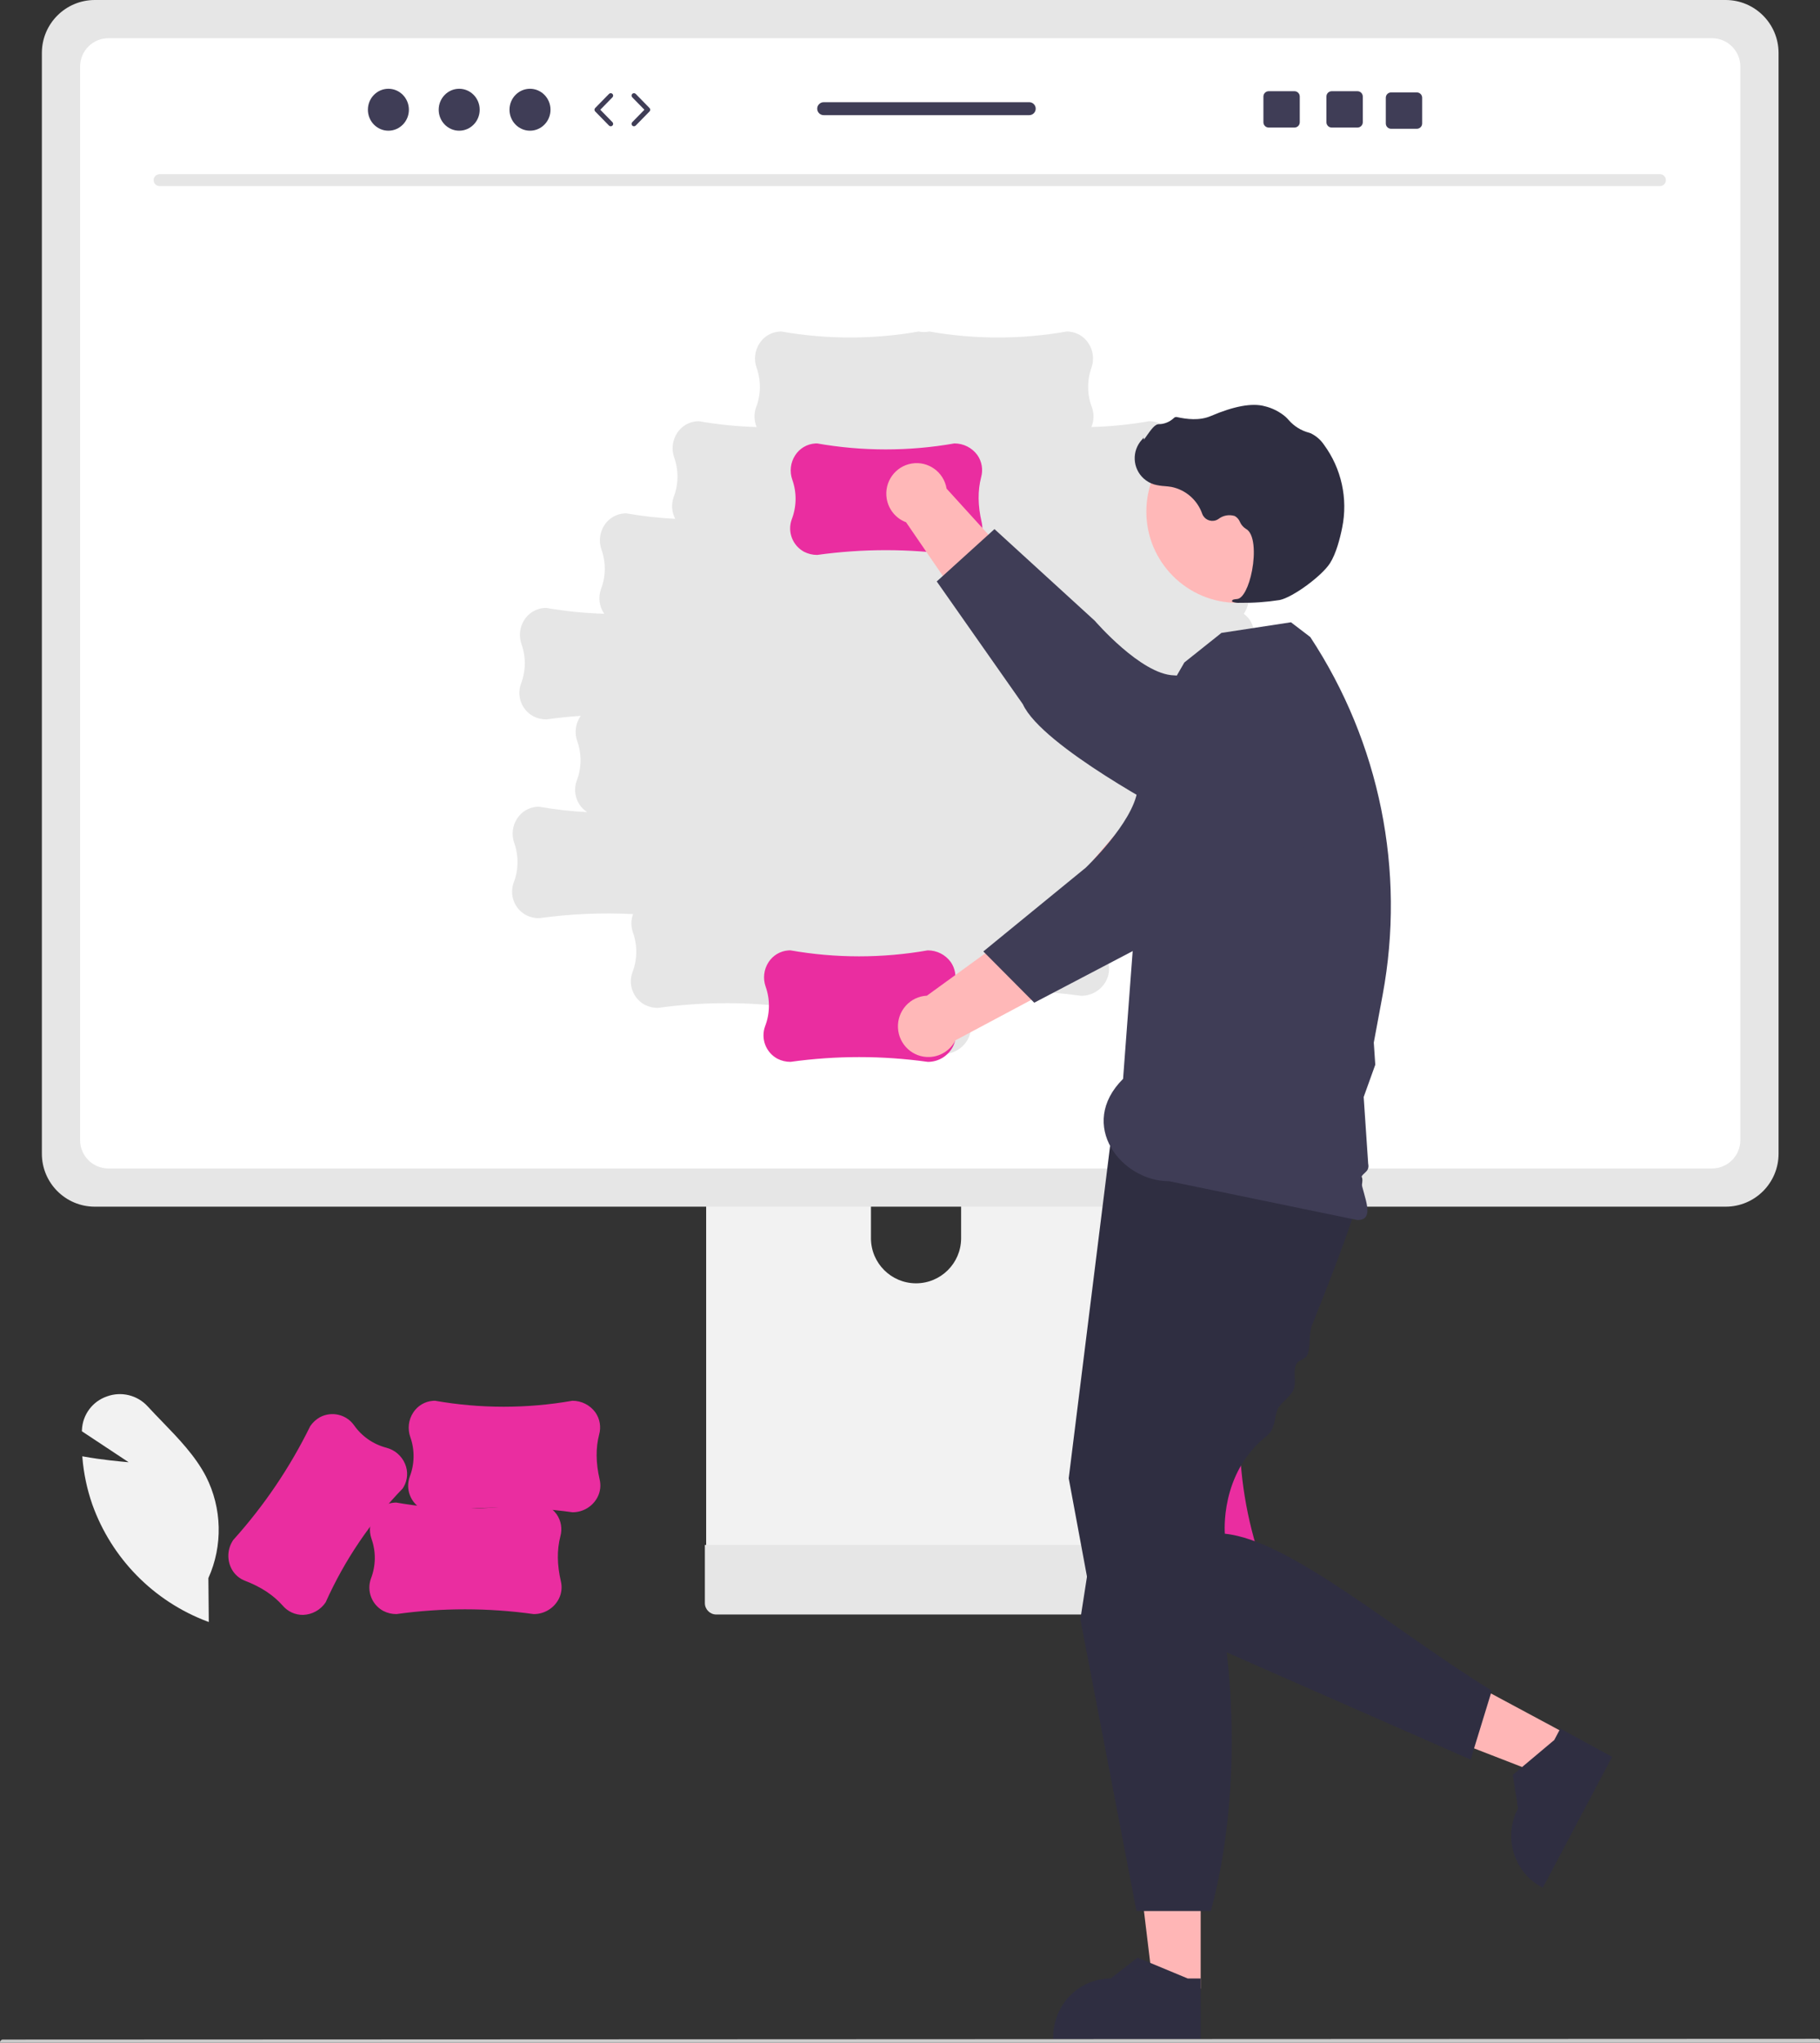 <svg width="499" height="560" viewBox="0 0 499 560" fill="none" xmlns="http://www.w3.org/2000/svg">
<rect x="0" y="0" width="499" height="560" fill="#333333" stroke="none"/>
<g clip-path="url(#clip0_192_186)">
<path d="M57.248 444.668L56.814 444.507C42.1 438.956 30.572 427.212 25.293 412.396C23.862 408.278 22.956 403.996 22.595 399.652L22.56 399.238L22.969 399.311C27.855 400.188 32.985 400.673 35.271 400.862L22.448 392.376L22.471 391.935C22.671 387.792 25.371 384.187 29.29 382.831C33.246 381.369 37.694 382.462 40.523 385.591C41.797 386.975 43.145 388.368 44.448 389.716C48.927 394.345 53.558 399.133 56.486 404.784C60.89 413.492 61.129 423.722 57.136 432.626L57.248 444.668Z" fill="#F2F2F2"/>
<path d="M316.694 436.445L316.689 436.399C316.122 423.811 313.813 411.363 309.828 399.41L309.824 399.39C309.591 398.163 309.659 396.897 310.021 395.701C311.134 392.273 314.586 390.175 318.14 390.765C321.812 391.455 325.609 390.807 328.844 388.937C330.898 387.745 333.391 387.58 335.584 388.491C337.653 389.334 339.2 391.107 339.756 393.271C339.8 393.441 339.838 393.613 339.87 393.788C339.987 406.434 342.309 418.964 346.733 430.812L346.736 430.827C347.199 433.274 346.46 435.794 344.751 437.604C343.239 439.138 341.122 439.916 338.977 439.725C335.126 439.463 331.166 440.244 326.871 442.115C325.37 442.783 323.683 442.901 322.104 442.449C319.311 441.631 317.218 439.308 316.694 436.445Z" fill="#EA2DA0"/>
<path d="M193.614 263.532V428.83H309.39V263.532C309.394 261.091 307.806 258.934 305.475 258.213C304.939 258.036 304.379 257.949 303.815 257.955H199.205C196.123 257.949 193.619 260.444 193.614 263.526V263.532ZM238.796 320.329C238.859 313.501 244.443 308.018 251.269 308.081C258.006 308.143 263.453 313.59 263.515 320.329V339.508C263.482 346.336 257.923 351.844 251.097 351.812C244.317 351.78 238.828 346.29 238.796 339.508V320.329Z" fill="#F2F2F2"/>
<path d="M193.259 423.543V439.483C193.264 441.202 194.651 442.596 196.369 442.61H306.635C308.355 442.601 309.745 441.204 309.745 439.483V423.543H193.259Z" fill="#E6E6E6"/>
<path d="M11.48 14.489V316.3C11.487 324.308 17.976 330.799 25.983 330.805H473.137C481.144 330.799 487.633 324.308 487.639 316.3V14.489C487.62 6.489 481.136 0.01 473.137 0H25.983C17.984 0.01 11.499 6.489 11.48 14.489Z" fill="#E6E6E6"/>
<path d="M469.407 10.476H29.713C25.43 10.485 21.963 13.961 21.962 18.245V312.577C21.97 316.855 25.436 320.322 29.713 320.329H469.407C473.685 320.322 477.15 316.855 477.158 312.577V18.245C477.157 13.961 473.69 10.485 469.407 10.476ZM358.493 219.586C357.179 222.183 354.513 223.817 351.603 223.81L351.557 223.807C347.342 223.22 343.111 222.832 338.865 222.645C339.524 223.117 340.104 223.691 340.584 224.345C341.816 226.112 342.195 228.336 341.616 230.411C340.656 234.149 340.701 238.186 341.756 242.752C342.139 244.349 341.948 246.031 341.216 247.501C339.901 250.098 337.236 251.732 334.326 251.725L334.28 251.722C324.214 250.32 314.022 250.048 303.895 250.913C303.855 251.168 303.805 251.424 303.739 251.679C302.779 255.418 302.824 259.455 303.88 264.021C304.262 265.618 304.071 267.299 303.339 268.77C302.025 271.367 299.359 273.001 296.449 272.994L296.403 272.991C286.065 271.551 275.596 271.305 265.201 272.256C265.123 274.852 265.392 277.448 266.003 279.972C266.386 281.57 266.194 283.251 265.462 284.721C264.148 287.318 261.483 288.953 258.573 288.946L258.527 288.942C246.05 287.204 233.392 287.204 220.915 288.942H220.895C219.645 288.947 218.414 288.65 217.304 288.076C214.138 286.356 212.705 282.579 213.934 279.191C214.311 278.124 214.591 277.026 214.771 275.909C203.336 274.591 191.781 274.727 180.38 276.314H180.36C179.111 276.319 177.879 276.022 176.769 275.448C173.603 273.728 172.17 269.95 173.399 266.563C174.747 263.078 174.802 259.225 173.555 255.703C172.967 254.051 172.967 252.247 173.554 250.596C164.96 250.158 156.343 250.535 147.82 251.722H147.799C146.55 251.727 145.318 251.43 144.209 250.856C141.043 249.136 139.61 245.359 140.838 241.971C142.187 238.486 142.242 234.633 140.994 231.111C140.197 228.873 140.49 226.391 141.785 224.4C142.991 222.52 145.016 221.322 147.245 221.17C147.42 221.158 147.596 221.152 147.773 221.152C152.14 221.915 156.55 222.414 160.977 222.644C158.152 220.787 156.969 217.236 158.115 214.056C159.464 210.571 159.519 206.718 158.271 203.196C157.474 200.958 157.767 198.476 159.062 196.485C159.118 196.399 159.184 196.323 159.243 196.241C156.092 196.458 152.949 196.785 149.813 197.221H149.793C148.544 197.226 147.312 196.929 146.202 196.355C143.036 194.635 141.603 190.858 142.832 187.47C144.18 183.985 144.235 180.132 142.988 176.61C142.191 174.372 142.483 171.89 143.779 169.899C144.985 168.019 147.01 166.821 149.238 166.669C149.413 166.657 149.589 166.651 149.767 166.651C155.018 167.57 160.329 168.105 165.658 168.251C164.298 166.291 163.964 163.797 164.76 161.548C166.109 158.063 166.164 154.211 164.916 150.689C164.119 148.451 164.412 145.969 165.707 143.978C166.913 142.098 168.938 140.9 171.167 140.747C171.342 140.736 171.518 140.73 171.696 140.73C176.139 141.507 180.626 142.009 185.132 142.234C184.164 140.401 184.006 138.247 184.696 136.292C186.044 132.807 186.099 128.954 184.851 125.432C184.054 123.194 184.347 120.713 185.642 118.722C186.849 116.841 188.873 115.643 191.102 115.491C191.277 115.479 191.453 115.473 191.631 115.473C196.859 116.388 202.147 116.922 207.454 117.071C206.731 115.364 206.672 113.448 207.289 111.7C208.637 108.215 208.692 104.362 207.444 100.84C206.647 98.602 206.94 96.121 208.235 94.13C209.442 92.249 211.466 91.051 213.695 90.899C213.87 90.887 214.046 90.881 214.224 90.881C226.677 93.073 239.417 93.075 251.871 90.886H251.886C252.847 91.084 253.839 91.084 254.8 90.886H254.815C267.269 93.075 280.009 93.073 292.462 90.881C292.64 90.881 292.816 90.887 292.991 90.899C295.22 91.051 297.244 92.249 298.451 94.13C299.746 96.121 300.039 98.602 299.242 100.84C297.994 104.362 298.049 108.215 299.397 111.7C300.014 113.448 299.955 115.364 299.232 117.071C304.539 116.922 309.827 116.388 315.055 115.473C315.233 115.473 315.409 115.479 315.584 115.491C317.813 115.643 319.837 116.841 321.044 118.722C322.339 120.713 322.632 123.194 321.835 125.432C320.587 128.954 320.642 132.807 321.991 136.292C322.68 138.247 322.522 140.401 321.554 142.234C326.06 142.009 330.547 141.507 334.99 140.73C335.168 140.73 335.344 140.736 335.519 140.747C337.748 140.9 339.773 142.098 340.979 143.978C342.274 145.969 342.567 148.451 341.77 150.689C340.522 154.211 340.577 158.063 341.926 161.548C342.724 163.803 342.386 166.303 341.019 168.265C341.612 168.713 342.137 169.245 342.577 169.845C343.81 171.611 344.188 173.835 343.61 175.91C342.649 179.648 342.695 183.685 343.75 188.251C344.132 189.848 343.941 191.53 343.209 193C342.941 193.523 342.615 194.015 342.237 194.465C345.348 194.192 348.451 193.784 351.546 193.241H351.561C354.051 193.233 356.394 194.419 357.861 196.43C359.093 198.196 359.472 200.421 358.893 202.496C357.933 206.234 357.978 210.271 359.033 214.837C359.416 216.434 359.225 218.115 358.493 219.586Z" fill="white"/>
<path d="M455.145 51.021H43.726C42.822 51.002 42.106 50.253 42.126 49.349C42.145 48.473 42.85 47.768 43.726 47.748H455.145C456.049 47.768 456.765 48.517 456.746 49.421C456.726 50.297 456.021 51.002 455.145 51.021Z" fill="#E6E6E6"/>
<path d="M254.406 291.105L254.36 291.102C241.883 289.363 229.225 289.363 216.748 291.102H216.728C215.479 291.107 214.247 290.81 213.138 290.236C209.971 288.516 208.539 284.739 209.767 281.351C211.115 277.866 211.171 274.013 209.923 270.491C209.126 268.253 209.418 265.771 210.714 263.78C211.92 261.9 213.945 260.702 216.173 260.55C216.349 260.538 216.524 260.532 216.702 260.532C229.155 262.724 241.895 262.726 254.349 260.537H254.365C256.854 260.528 259.197 261.714 260.664 263.725C261.896 265.492 262.275 267.716 261.696 269.791C260.736 273.529 260.781 277.566 261.836 282.132C262.219 283.729 262.028 285.411 261.296 286.881C259.982 289.478 257.316 291.112 254.406 291.105Z" fill="#EA2DA0"/>
<path d="M261.716 152.134L261.669 152.131C249.192 150.392 236.535 150.392 224.058 152.131H224.037C222.788 152.135 221.557 151.838 220.447 151.264C217.281 149.544 215.848 145.767 217.076 142.379C218.425 138.894 218.48 135.041 217.232 131.519C216.435 129.281 216.728 126.8 218.023 124.809C219.229 122.928 221.254 121.73 223.483 121.578C223.658 121.566 223.834 121.56 224.012 121.56C236.465 123.752 249.205 123.754 261.658 121.565H261.674C264.163 121.556 266.506 122.742 267.973 124.754C269.206 126.52 269.584 128.745 269.006 130.819C268.045 134.558 268.091 138.595 269.146 143.16C269.529 144.758 269.337 146.439 268.605 147.909C267.291 150.506 264.626 152.141 261.716 152.134Z" fill="#EA2DA0"/>
<path d="M334.519 228.503L319.966 216.353C309.052 222.124 292.446 245.165 292.446 245.165L254.136 272.962C249.535 273.183 245.983 277.125 246.202 281.767C246.421 286.409 250.329 289.992 254.929 289.771C257.915 289.628 260.596 287.883 261.958 285.198L314.01 257.448L334.519 228.503Z" fill="#FFB8B8"/>
<path d="M359.367 182.82C367.798 189.986 368.845 202.653 361.704 211.113C360.904 212.061 360.018 212.933 359.057 213.716L349.767 221.294C349.767 221.294 326.594 254.767 314.533 258.65L283.567 274.883L269.604 260.835L297.668 237.886C297.668 237.886 310.576 225.635 311.869 216.668C312.66 211.175 321.924 196.215 331.209 185.119C338.335 176.683 350.928 175.642 359.334 182.793L359.367 182.82Z" fill="#3F3D56"/>
<path d="M329.195 545.182L316.217 545.181L310.043 494.102L329.198 494.103L329.195 545.182Z" fill="#FFB6B6"/>
<path d="M329.197 559.016L288.759 559.014V558.492C288.76 549.604 295.806 542.399 304.499 542.398L311.886 536.668L325.668 542.399L329.198 542.399L329.197 559.016Z" fill="#2F2E41"/>
<path d="M429.23 475.229L423.078 486.652L376.021 468.396L385.101 451.535L429.23 475.229Z" fill="#FFB6B6"/>
<path d="M442 481.635L423.002 517.513L422.555 517.269C414.96 513.122 412.113 503.509 416.196 495.796L416.196 495.795L414.77 486.569L426.141 477.014L427.8 473.882L442 481.635Z" fill="#2F2E41"/>
<path d="M304.616 312.128L293.016 405.266L298.816 436.492L403.211 482.396L409.011 463.477C382.326 447.088 353.8 422.285 335.826 420.462C335.826 420.462 334.336 403.933 347.212 393.733C349.81 391.675 349.242 388.89 350.292 386.367C351.015 384.631 353.889 382.824 354.625 381.043C355.579 378.735 354.398 376.442 355.358 374.098C355.897 372.779 357.941 372.696 358.477 371.377C359.391 369.126 358.793 365.642 359.684 363.418C361.587 358.666 363.417 354.02 365.088 349.664C370.289 336.105 373.95 325.363 373.487 323.043C372.037 315.767 304.616 312.128 304.616 312.128Z" fill="#2F2E41"/>
<path d="M302.303 404.711L296.208 443.908L311.591 523.899H331.977C339.302 497.021 339.679 461.696 332.705 431.809L302.303 404.711Z" fill="#2F2E41"/>
<path d="M315.262 197.994L324.726 181.608L334.887 173.508L353.949 170.594L359.245 174.64C378.304 203.586 385.412 238.714 379.091 272.73L377.604 280.737L376.659 285.82L377.068 291.895L373.887 300.739L374.325 307.216L374.559 310.675L374.793 314.146L375.12 318.992C375.707 321.758 372.755 321.393 373.173 323.831C373.906 328.112 377.193 334.456 372.199 334.476L320.582 323.831C307.469 323.885 295.26 308.347 307.921 295.766L315.262 197.994Z" fill="#3F3D56"/>
<path d="M339.308 165.273C353.119 165.273 364.316 154.076 364.316 140.265C364.316 126.453 353.119 115.257 339.308 115.257C325.496 115.257 314.3 126.453 314.3 140.265C314.3 154.076 325.496 165.273 339.308 165.273Z" fill="#FFB8B8"/>
<path d="M339.948 165.256C343.601 165.314 347.252 165.058 350.862 164.493C354.44 163.765 362.444 157.897 364.675 154.365C366.333 151.741 367.393 147.644 367.99 144.668C369.618 136.707 367.795 128.428 362.974 121.887C362.058 120.535 360.794 119.455 359.315 118.762C359.184 118.711 359.049 118.665 358.912 118.626C356.757 118.059 354.821 116.86 353.351 115.183C353.066 114.844 352.757 114.526 352.427 114.231C350.766 112.829 348.797 111.84 346.681 111.345C343.266 110.43 338.323 111.338 331.991 114.046C328.81 115.406 325.33 114.914 322.654 114.333C322.348 114.274 322.034 114.381 321.829 114.615C320.69 115.685 319.189 116.284 317.627 116.291C316.67 116.333 315.667 117.659 314.453 119.387C314.178 119.78 313.857 120.237 313.625 120.516L313.594 119.981L313.053 120.578C310.269 123.648 310.5 128.396 313.568 131.181C314.393 131.93 315.374 132.486 316.44 132.808C317.402 133.064 318.388 133.221 319.383 133.277C319.985 133.331 320.608 133.387 321.205 133.491C325.103 134.29 328.294 137.079 329.61 140.835C330.162 142.374 331.855 143.174 333.393 142.623C333.635 142.536 333.864 142.418 334.075 142.272C335.337 141.289 337.001 140.986 338.529 141.461C339.179 141.823 339.685 142.398 339.963 143.089C340.3 143.859 340.858 144.511 341.567 144.961C343.992 146.212 344.159 151.753 343.288 156.372C342.449 160.825 340.789 164.046 339.253 164.205C338.07 164.327 337.935 164.411 337.85 164.621L337.773 164.808L337.906 164.983C338.559 165.22 339.256 165.313 339.948 165.256Z" fill="#2F2E41"/>
<path d="M312.575 208.904L322.813 192.987C315.872 182.782 291.304 168.91 291.304 168.91L259.532 133.96C258.778 129.401 254.492 126.319 249.958 127.077C245.425 127.835 242.36 132.145 243.114 136.705C243.603 139.664 245.629 142.133 248.425 143.178L281.753 191.828L312.575 208.904Z" fill="#FFB8B8"/>
<path d="M360.957 228.632C354.845 237.895 342.419 240.424 333.202 234.282C332.169 233.593 331.202 232.81 330.313 231.942L321.719 223.549C321.719 223.549 285.696 204.645 280.438 193.05L256.834 159.402L272.661 145.054L300.169 170.186C300.169 170.186 312.835 184.905 321.87 185.146C327.403 185.293 343.308 192.795 355.387 200.771C364.577 206.902 367.081 219.36 360.981 228.596L360.957 228.632Z" fill="#3F3D56"/>
<path d="M146.349 442.494L146.303 442.491C133.826 440.752 121.168 440.752 108.691 442.491H108.671C107.422 442.496 106.19 442.198 105.08 441.624C101.914 439.904 100.481 436.127 101.71 432.739C103.058 429.254 103.113 425.402 101.865 421.879C101.069 419.642 101.361 417.16 102.657 415.169C103.863 413.289 105.888 412.091 108.116 411.938C108.291 411.927 108.467 411.92 108.645 411.92C121.098 414.113 133.838 414.114 146.292 411.925H146.307C148.797 411.917 151.139 413.102 152.606 415.114C153.839 416.88 154.218 419.105 153.639 421.179C152.678 424.918 152.724 428.955 153.779 433.521C154.162 435.118 153.97 436.799 153.238 438.27C151.924 440.867 149.259 442.501 146.349 442.494Z" fill="#EA2DA0"/>
<path d="M156.98 414.58L156.934 414.576C144.457 412.838 131.8 412.838 119.323 414.576H119.302C118.053 414.581 116.821 414.284 115.712 413.71C112.546 411.99 111.113 408.213 112.341 404.825C113.689 401.34 113.745 397.487 112.497 393.965C111.7 391.727 111.993 389.245 113.288 387.254C114.494 385.374 116.519 384.176 118.748 384.024C118.923 384.012 119.099 384.006 119.276 384.006C131.73 386.198 144.47 386.2 156.923 384.011H156.939C159.428 384.002 161.771 385.188 163.238 387.2C164.47 388.966 164.849 391.19 164.27 393.265C163.31 397.003 163.355 401.04 164.411 405.606C164.793 407.204 164.602 408.885 163.87 410.355C162.556 412.952 159.89 414.587 156.98 414.58Z" fill="#EA2DA0"/>
<path d="M63.942 422.189L63.97 422.153C72.401 412.79 79.494 402.304 85.045 390.993L85.056 390.976C85.752 389.939 86.689 389.085 87.786 388.487C90.984 386.828 94.915 387.757 97.032 390.673C99.163 393.743 102.322 395.947 105.938 396.887C108.237 397.481 110.129 399.114 111.051 401.303C111.933 403.356 111.79 405.704 110.668 407.636C110.579 407.788 110.486 407.937 110.386 408.084C101.593 417.172 94.453 427.726 89.288 439.27L89.279 439.283C87.891 441.35 85.597 442.627 83.109 442.715C80.956 442.746 78.901 441.813 77.508 440.172C74.95 437.281 71.582 435.057 67.209 433.373C65.672 432.795 64.387 431.694 63.58 430.264C62.166 427.72 62.306 424.596 63.942 422.189Z" fill="#EA2DA0"/>
<path d="M498.333 560.508L0.787 560.712C0.35 560.71 -0.002 560.353 1.10584e-05 559.916C0.002 559.482 0.353 559.131 0.787 559.129L498.333 558.925C498.77 558.927 499.122 559.283 499.12 559.72C499.118 560.154 498.766 560.505 498.333 560.508Z" fill="#CACACA"/>
<path d="M106.487 35.83C109.591 35.83 112.107 33.257 112.107 30.084C112.107 26.91 109.591 24.338 106.487 24.338C103.384 24.338 100.868 26.91 100.868 30.084C100.868 33.257 103.384 35.83 106.487 35.83Z" fill="#3F3D56"/>
<path d="M125.9 35.83C129.003 35.83 131.519 33.257 131.519 30.084C131.519 26.91 129.003 24.338 125.9 24.338C122.796 24.338 120.281 26.91 120.281 30.084C120.281 33.257 122.796 35.83 125.9 35.83Z" fill="#3F3D56"/>
<path d="M145.313 35.83C148.416 35.83 150.932 33.257 150.932 30.084C150.932 26.91 148.416 24.338 145.313 24.338C142.209 24.338 139.693 26.91 139.693 30.084C139.693 33.257 142.209 35.83 145.313 35.83Z" fill="#3F3D56"/>
<path d="M167.448 34.625C167.275 34.625 167.103 34.559 166.973 34.425L163.181 30.549C162.929 30.29 162.929 29.877 163.181 29.619L166.973 25.743C167.23 25.48 167.651 25.476 167.913 25.732C168.175 25.989 168.18 26.41 167.923 26.672L164.586 30.084L167.923 33.496C168.18 33.758 168.175 34.179 167.913 34.436C167.783 34.562 167.616 34.625 167.448 34.625Z" fill="#3F3D56"/>
<path d="M173.82 34.625C173.652 34.625 173.484 34.562 173.355 34.436C173.092 34.179 173.088 33.759 173.345 33.496L176.681 30.084L173.345 26.672C173.088 26.41 173.092 25.989 173.355 25.732C173.617 25.475 174.038 25.48 174.295 25.743L178.086 29.619C178.339 29.877 178.339 30.29 178.086 30.549L174.295 34.425C174.164 34.559 173.992 34.625 173.82 34.625Z" fill="#3F3D56"/>
<path d="M372.18 25.003H365.13C364.326 25.003 363.674 25.655 363.674 26.459V33.517C363.674 34.322 364.326 34.973 365.13 34.973H372.18C372.984 34.973 373.642 34.322 373.642 33.517V26.459C373.642 25.655 372.984 25.003 372.18 25.003Z" fill="#3F3D56"/>
<path d="M354.903 25.003H347.852C347.048 25.003 346.397 25.655 346.397 26.459V33.517C346.397 34.322 347.048 34.973 347.852 34.973H354.903C355.707 34.973 356.365 34.322 356.365 33.517V26.459C356.365 25.655 355.707 25.003 354.903 25.003Z" fill="#3F3D56"/>
<path d="M388.46 25.335H381.41C380.606 25.335 379.954 25.987 379.954 26.791V33.85C379.954 34.654 380.606 35.305 381.41 35.305H388.46C389.264 35.305 389.922 34.654 389.922 33.85V26.791C389.922 25.987 389.264 25.335 388.46 25.335Z" fill="#3F3D56"/>
<path d="M282.192 28.021H225.836C224.852 28.021 224.061 28.819 224.061 29.796C224.061 30.773 224.852 31.57 225.836 31.57H282.192C283.169 31.57 283.966 30.773 283.966 29.796C283.966 28.819 283.169 28.021 282.192 28.021Z" fill="#3F3D56"/>
</g>
<defs>
<clipPath id="clip0_192_186">
<rect width="499" height="560" fill="white"/>
</clipPath>
</defs>
</svg>
